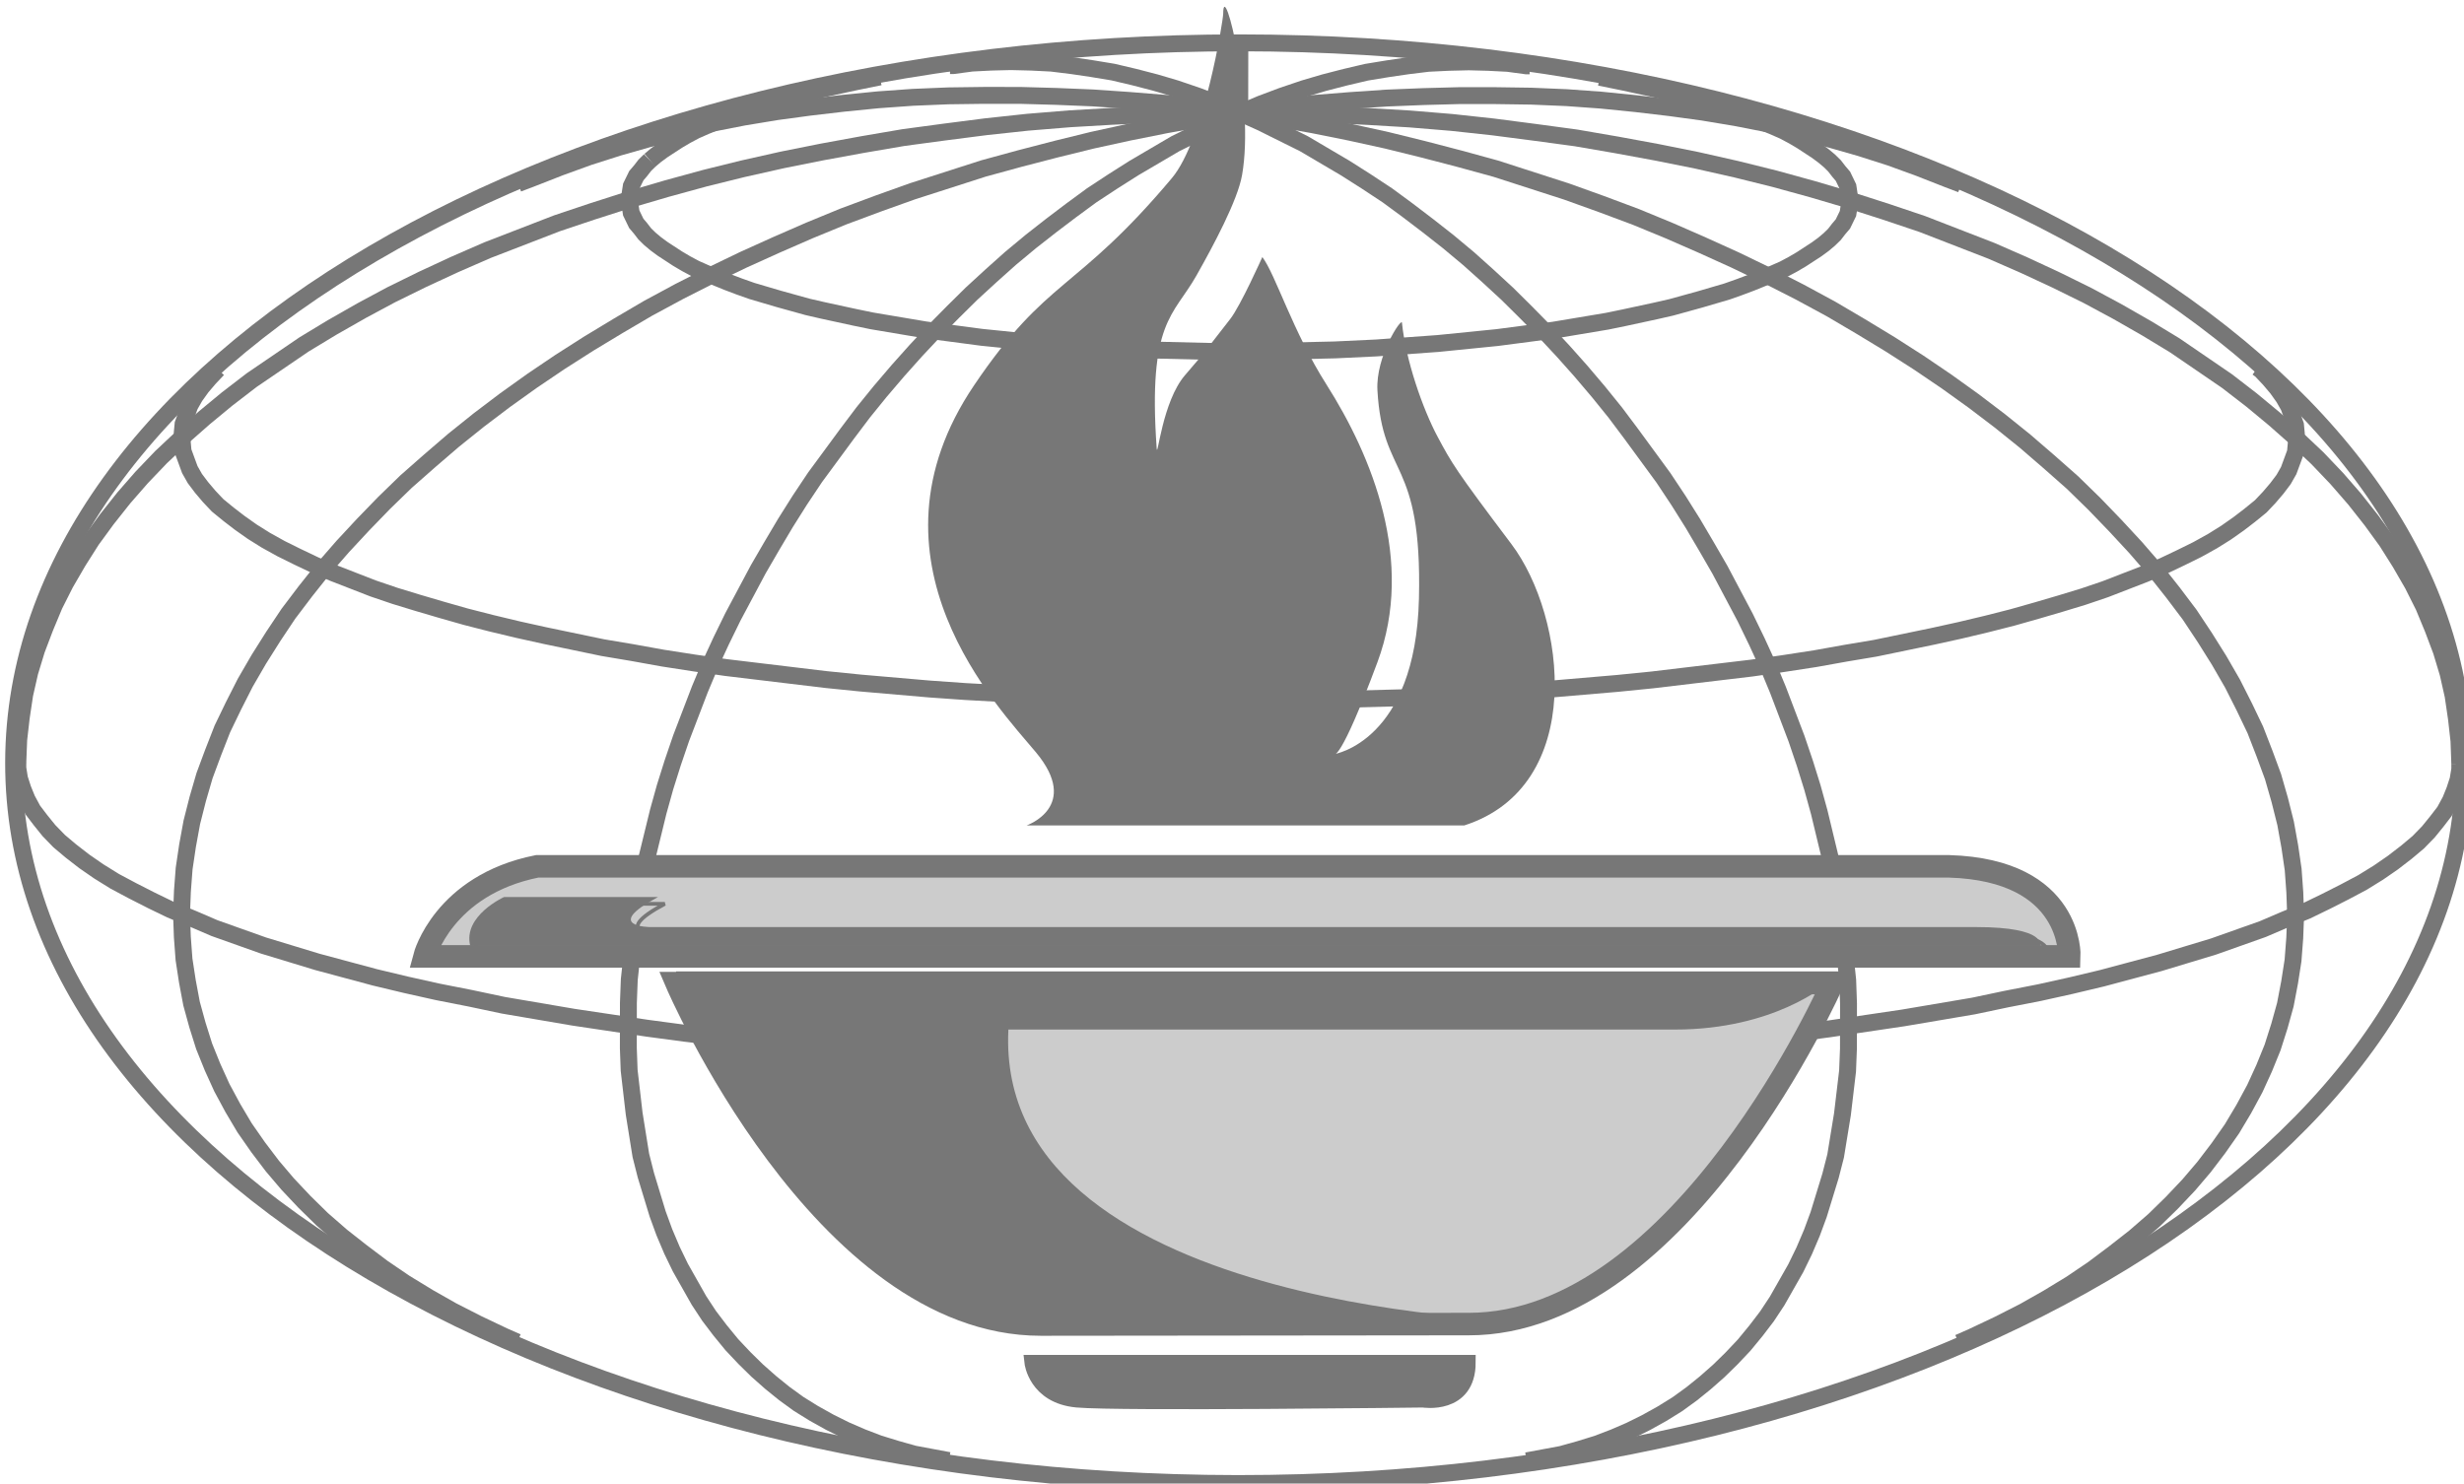 <?xml version="1.0" encoding="UTF-8"?>
<!DOCTYPE svg PUBLIC "-//W3C//DTD SVG 1.1//EN" "http://www.w3.org/Graphics/SVG/1.1/DTD/svg11.dtd">
<svg version="1.1" xmlns="http://www.w3.org/2000/svg" xmlns:xlink="http://www.w3.org/1999/xlink" x="0" y="0" width="181" height="109" viewBox="0, 0, 181, 109">
  <g id="Layer_1">
    <path d="M91.069,8.295 L87.966,8.293 L84.8,8.401 L81.697,8.546 L78.593,8.727 L75.489,8.981 L72.447,9.308 L69.343,9.707 L66.364,10.108 L63.384,10.617 L60.403,11.163 L57.485,11.746 L54.567,12.401 L51.772,13.093 L48.978,13.858 L46.247,14.66 L43.514,15.535 L40.906,16.409 L35.813,18.378 L33.391,19.435 L31.031,20.529 L28.733,21.659 L26.559,22.826 L24.384,24.066 L22.335,25.306 L18.482,27.932 L16.68,29.318 L15.002,30.704 L13.386,32.127 L11.832,33.587 L10.403,35.082 L9.097,36.578 L7.854,38.147 L6.734,39.679 L5.739,41.249 L4.806,42.854 L3.996,44.46 L3.312,46.102 L2.688,47.744 L2.189,49.386 L1.815,51.029 L1.563,52.708 L1.375,54.35 L1.31,56.029" fill-opacity="0" stroke="#777" stroke-width="1.241"/>
    <path d="M91.069,8.295 L88.338,8.695 L85.668,9.168 L82.937,9.714 L80.267,10.297 L77.596,10.953 L74.926,11.645 L72.257,12.374 L67.04,14.05 L64.494,14.961 L61.948,15.909 L59.464,16.93 L57.042,17.987 L54.619,19.081 L52.197,20.248 L49.899,21.414 L47.601,22.654 L45.426,23.931 L43.252,25.244 L41.139,26.593 L39.089,27.979 L37.101,29.401 L35.174,30.86 L33.31,32.356 L31.57,33.852 L29.83,35.384 L28.214,36.953 L26.66,38.558 L25.168,40.163 L23.738,41.805 L22.432,43.447 L21.188,45.089 L20.069,46.767 L19.011,48.445 L18.016,50.161 L17.145,51.876 L16.335,53.554 L15.65,55.306 L15.026,56.985 L14.527,58.7 L14.091,60.416 L13.777,62.131 L13.527,63.81 L13.4,65.489 L13.335,67.168 L13.395,68.847 L13.517,70.489 L13.763,72.095 L14.071,73.738 L14.503,75.308 L14.997,76.878 L15.616,78.411 L16.296,79.908 L17.102,81.405 L17.968,82.865 L18.96,84.289 L20.012,85.677 L21.128,86.991 L22.367,88.306 L23.669,89.584 L25.095,90.826 L26.583,91.995 L28.133,93.163 L29.745,94.259 L31.481,95.319 L33.218,96.305 L35.078,97.255 L37.001,98.169 L37.993,98.607" fill-opacity="0" stroke="#777" stroke-width="1.241"/>
    <path d="M91.069,8.295 L89.517,8.987 L86.349,10.555 L83.305,12.342 L81.752,13.327 L80.198,14.348 L78.707,15.443 L77.216,16.573 L75.725,17.741 L74.233,18.981 L72.804,20.258 L71.374,21.571 L70.007,22.921 L68.639,24.307 L67.271,25.767 L65.967,27.226 L64.66,28.758 L63.417,30.291 L62.235,31.859 L59.872,35.07 L58.752,36.749 L57.695,38.427 L56.699,40.106 L55.704,41.821 L53.837,45.324 L52.964,47.112 L52.156,48.864 L51.408,50.652 L50.037,54.229 L49.414,56.053 L48.852,57.841 L48.354,59.629 L47.479,63.206 L47.104,64.995 L46.603,68.498 L46.226,71.966 L46.161,73.681 L46.156,77.003 L46.216,78.645 L46.584,81.821 L47.075,84.887 L47.445,86.348 L48.311,89.195 L48.805,90.546 L49.362,91.86 L49.981,93.138 L51.343,95.547 L52.087,96.679 L52.891,97.738 L53.759,98.797 L54.688,99.783 L55.618,100.696 L56.61,101.573 L57.602,102.377 L58.656,103.143 L59.773,103.838 L60.95,104.495 L62.129,105.08 L63.307,105.591 L64.549,106.067 L65.851,106.468 L67.154,106.834 L69.698,107.31" fill-opacity="0" stroke="#777" stroke-width="1.241"/>
    <path d="M91.069,8.295 L92.62,8.989 L95.783,10.56 L98.822,12.35 L100.372,13.337 L101.922,14.359 L103.411,15.455 L104.898,16.588 L106.386,17.756 L107.874,18.998 L109.3,20.276 L110.726,21.591 L112.089,22.942 L113.453,24.33 L114.817,25.791 L116.117,27.251 L117.419,28.785 L118.658,30.318 L119.835,31.889 L122.189,35.102 L123.303,36.781 L124.357,38.461 L125.346,40.14 L126.338,41.857 L128.194,45.361 L129.061,47.15 L129.865,48.903 L130.608,50.692 L131.968,54.27 L132.586,56.095 L133.142,57.883 L133.636,59.672 L134.499,63.25 L134.87,65.039 L135.361,68.543 L135.728,72.011 L135.788,73.726 L135.783,77.048 L135.719,78.69 L135.342,81.866 L134.841,84.931 L134.466,86.391 L133.593,89.238 L133.095,90.588 L132.534,91.902 L131.912,93.179 L130.543,95.588 L129.796,96.718 L128.988,97.776 L128.117,98.835 L127.185,99.82 L126.252,100.732 L125.258,101.607 L124.264,102.41 L123.207,103.176 L122.089,103.869 L120.909,104.525 L119.729,105.109 L118.548,105.619 L117.306,106.093 L116.002,106.494 L114.699,106.858 L112.153,107.331" fill-opacity="0" stroke="#777" stroke-width="1.241"/>
    <path d="M91.069,8.295 L93.8,8.698 L96.469,9.173 L99.198,9.722 L101.866,10.308 L104.535,10.966 L107.203,11.661 L109.87,12.392 L115.082,14.074 L117.625,14.988 L120.168,15.938 L122.65,16.962 L125.069,18.021 L127.488,19.117 L129.907,20.287 L132.202,21.456 L134.496,22.698 L136.667,23.976 L138.837,25.292 L140.946,26.643 L142.992,28.031 L144.976,29.456 L146.899,30.917 L148.758,32.414 L150.494,33.912 L152.23,35.445 L153.841,37.016 L155.39,38.623 L156.878,40.229 L158.303,41.873 L159.604,43.516 L160.844,45.159 L161.958,46.838 L163.011,48.518 L164.001,50.234 L164.868,51.95 L165.672,53.629 L166.352,55.382 L166.971,57.061 L167.465,58.777 L167.896,60.493 L168.205,62.208 L168.451,63.887 L168.572,65.567 L168.632,67.246 L168.567,68.924 L168.441,70.567 L168.19,72.173 L167.877,73.815 L167.441,75.384 L166.942,76.954 L166.319,78.486 L165.634,79.983 L164.825,81.479 L163.954,82.939 L162.958,84.361 L161.901,85.748 L160.783,87.061 L159.539,88.375 L158.234,89.651 L156.804,90.892 L155.313,92.059 L153.759,93.226 L152.144,94.321 L150.405,95.379 L148.666,96.363 L146.802,97.311 L144.877,98.222 L143.883,98.66" fill-opacity="0" stroke="#777" stroke-width="1.241"/>
    <path d="M91.069,8.295 L94.173,8.296 L97.338,8.407 L100.441,8.555 L103.544,8.739 L106.647,8.996 L109.688,9.326 L112.791,9.729 L115.77,10.132 L118.748,10.645 L121.727,11.194 L124.643,11.779 L127.56,12.438 L130.352,13.132 L133.144,13.9 L135.873,14.705 L138.603,15.582 L141.209,16.46 L146.295,18.433 L148.715,19.493 L151.071,20.589 L153.367,21.722 L155.537,22.891 L157.708,24.133 L159.755,25.375 L163.599,28.005 L165.397,29.393 L167.071,30.781 L168.683,32.205 L170.232,33.666 L171.658,35.163 L172.959,36.66 L174.198,38.23 L175.313,39.764 L176.304,41.334 L177.232,42.941 L178.037,44.547 L178.717,46.19 L179.336,47.833 L179.83,49.476 L180.2,51.118 L180.446,52.797 L180.63,54.44 L180.69,56.119" fill-opacity="0" stroke="#777" stroke-width="1.241"/>
    <path d="M91.069,8.295 L93.801,7.931 L96.471,7.604 L99.201,7.386 L101.87,7.205 L104.54,7.097 L107.209,7.025 L109.877,7.027 L112.485,7.065 L115.091,7.175 L117.635,7.359 L120.18,7.616 L122.663,7.909 L125.083,8.239 L127.503,8.642 L129.923,9.117 L132.219,9.666 L134.514,10.251 L136.686,10.873 L138.857,11.567 L140.967,12.335 L143.014,13.139 L144.068,13.541" fill-opacity="0" stroke="#777" stroke-width="1.241"/>
    <path d="M91.069,8.295 L92.622,7.638 L94.174,7.055 L95.789,6.509 L97.279,6.071 L98.831,5.671 L100.384,5.306 L101.936,5.052 L103.426,4.834 L104.916,4.652 L106.406,4.58 L107.895,4.544 L109.323,4.581 L110.751,4.654 L112.116,4.838 L112.364,4.838" fill-opacity="0" stroke="#777" stroke-width="1.241"/>
    <path d="M91.076,3.331 L91.069,8.295" fill-opacity="0" stroke="#777" stroke-width="1.241"/>
    <path d="M91.069,8.295 L89.518,7.637 L87.967,7.052 L86.355,6.504 L84.865,6.065 L83.315,5.663 L81.763,5.297 L80.212,5.041 L78.723,4.821 L77.233,4.638 L75.744,4.564 L74.254,4.527 L72.826,4.563 L71.398,4.635 L70.033,4.817 L69.785,4.817" fill-opacity="0" stroke="#777" stroke-width="1.241"/>
    <path d="M91.069,8.295 L88.339,7.928 L85.671,7.598 L82.94,7.378 L80.271,7.194 L77.602,7.084 L74.933,7.009 L72.265,7.008 L69.657,7.043 L67.05,7.151 L64.506,7.333 L61.96,7.587 L59.476,7.878 L57.056,8.205 L54.634,8.605 L52.213,9.078 L49.916,9.625 L47.619,10.208 L45.445,10.827 L43.272,11.52 L41.16,12.285 L39.111,13.087 L38.055,13.488" fill-opacity="0" stroke="#777" stroke-width="1.241"/>
    <path d="M180.69,56.119 L180.689,56.521 L180.564,57.287 L180.314,58.053 L180.003,58.82 L179.567,59.623 L179.007,60.352 L178.385,61.118 L177.64,61.884 L176.77,62.614 L175.776,63.38 L174.719,64.109 L173.539,64.839 L172.234,65.532 L170.868,66.225 L169.439,66.918 L167.824,67.574 L166.209,68.266 L162.608,69.542 L158.634,70.745 L154.412,71.874 L152.114,72.421 L149.818,72.93 L147.395,73.403 L144.974,73.913 L139.821,74.787 L134.419,75.587 L131.688,75.951 L128.895,76.278 L125.977,76.605 L123.121,76.895 L117.162,77.403 L114.182,77.621 L111.141,77.802 L104.996,78.091 L101.891,78.199 L95.685,78.342 L86.251,78.337 L80.044,78.188 L76.94,78.077 L70.796,77.782 L67.755,77.597 L64.776,77.377 L58.818,76.863 L55.964,76.569 L53.047,76.24 L50.253,75.91 L47.524,75.544 L42.125,74.738 L36.974,73.859 L34.555,73.347 L32.134,72.871 L29.839,72.359 L27.542,71.81 L23.324,70.677 L19.353,69.47 L15.755,68.191 L14.143,67.497 L12.53,66.838 L11.103,66.145 L9.739,65.45 L8.436,64.756 L7.258,64.025 L6.203,63.295 L5.212,62.528 L4.344,61.797 L3.6,61.031 L2.98,60.264 L2.423,59.533 L1.99,58.73 L1.679,57.963 L1.432,57.197 L1.31,56.431 L1.31,56.029" fill-opacity="0" stroke="#777" stroke-width="1.241"/>
    <path d="M165.835,27.021 L166.083,27.203 L166.703,27.86 L167.26,28.518 L167.755,29.212 L168.128,29.869 L168.622,31.219 L168.684,31.877 L168.682,32.534 L168.619,33.227 L168.121,34.577 L167.747,35.234 L167.25,35.891 L166.69,36.547 L166.068,37.204 L165.261,37.861 L164.453,38.481 L163.52,39.137 L162.527,39.757 L161.409,40.378 L160.228,40.961 L158.924,41.581 L157.558,42.164 L154.639,43.294 L153.025,43.841 L151.348,44.351 L149.609,44.861 L147.808,45.371 L145.945,45.845 L143.959,46.318 L141.971,46.755 L137.75,47.629 L135.577,47.993 L133.342,48.394 L130.983,48.757 L128.686,49.085 L121.361,49.957 L118.815,50.212 L113.725,50.647 L111.118,50.828 L103.172,51.262 L97.772,51.405 L92.372,51.476 L89.641,51.474 L84.242,51.399 L78.841,51.25 L70.897,50.808 L68.29,50.624 L63.202,50.184 L60.657,49.927 L53.334,49.047 L51.038,48.717 L48.68,48.351 L46.446,47.948 L44.274,47.583 L40.055,46.704 L38.069,46.265 L36.084,45.79 L34.223,45.314 L32.424,44.802 L30.686,44.291 L29.01,43.779 L27.398,43.231 L24.482,42.097 L23.118,41.513 L21.816,40.891 L20.637,40.307 L19.52,39.686 L18.529,39.065 L17.598,38.407 L16.792,37.787 L15.986,37.129 L15.366,36.472 L14.809,35.815 L14.313,35.157 L13.942,34.5 L13.447,33.149 L13.386,32.456 L13.387,31.798 L13.45,31.142 L13.949,29.792 L14.322,29.134 L14.819,28.442 L15.379,27.785 L16.001,27.128" fill-opacity="0" stroke="#777" stroke-width="1.241"/>
    <path d="M47.741,11.777 L48.175,11.413 L48.672,11.047 L49.791,10.318 L50.411,9.953 L51.095,9.589 L51.84,9.261 L53.455,8.605 L54.325,8.276 L55.257,7.948 L57.243,7.365 L59.354,6.782 L60.472,6.527 L62.832,6.018 L64.632,5.653" fill-opacity="0" stroke="#777" stroke-width="1.241"/>
    <path d="M117.514,5.68 L119.314,6.046 L121.672,6.558 L122.789,6.814 L124.898,7.399 L126.884,7.984 L127.814,8.313 L128.682,8.642 L130.295,9.3 L131.039,9.629 L131.723,9.994 L132.342,10.359 L133.458,11.09 L133.954,11.456 L134.388,11.82 L134.76,12.186 L135.07,12.588 L135.38,12.953 L135.75,13.719 L135.873,14.523 L135.873,14.887 L135.748,15.69 L135.374,16.457 L135.064,16.821 L134.753,17.223 L134.379,17.588 L133.945,17.953 L133.448,18.317 L132.329,19.046 L131.708,19.411 L131.025,19.776 L130.28,20.104 L128.665,20.76 L127.795,21.088 L126.864,21.417 L124.877,22 L122.766,22.583 L121.648,22.838 L119.289,23.347 L118.048,23.602 L114.135,24.257 L109.976,24.802 L105.631,25.238 L101.099,25.565 L98.058,25.709 L93.403,25.816 L88.685,25.814 L84.03,25.702 L80.989,25.554 L76.458,25.224 L72.115,24.784 L67.956,24.234 L64.047,23.575 L62.806,23.319 L60.448,22.807 L59.331,22.55 L57.222,21.965 L55.237,21.38 L54.306,21.051 L53.437,20.722 L51.824,20.065 L51.081,19.736 L50.398,19.371 L49.778,19.005 L48.662,18.275 L48.166,17.909 L47.732,17.544 L47.359,17.179 L47.05,16.777 L46.74,16.412 L46.369,15.646 L46.247,14.842 L46.247,14.478 L46.372,13.674 L46.745,12.908 L47.056,12.544 L47.367,12.142 L47.741,11.777" fill-opacity="0" stroke="#777" stroke-width="1.241"/>
    <path d="M90.923,109 C140.628,109.025 180.957,85.349 181,56.119 C181.042,26.889 140.782,3.173 91.077,3.148 C41.372,3.124 1.043,26.799 1,56.029 C0.958,85.258 41.218,108.975 90.923,109 z" fill-opacity="0" stroke="#777" stroke-width="1.241"/>
    <path d="M38.955,63.153 L142.681,63.153 C151.784,63.428 151.508,69.769 151.508,69.769 L30.68,69.769 C30.68,69.769 32.059,64.531 38.955,63.153" fill="#CCC"/>
    <path d="M39.455,63.653 L143.181,63.653 C152.284,63.928 152.008,70.269 152.008,70.269 L31.18,70.269 C31.18,70.269 32.559,65.031 39.455,63.653 z" fill-opacity="0" stroke="#777" stroke-width="1.654"/>
    <g>
      <path d="M134.659,72.231 L49.692,72.231 C49.692,72.231 60.421,97.317 76.451,97.317 L107.87,97.284 C123.594,97.317 134.629,72.198 134.629,72.198 L49.663,72.198" fill="#CCC"/>
      <path d="M134.659,72.231 L49.692,72.231 C49.692,72.231 60.421,97.317 76.451,97.317 L107.87,97.284 C123.594,97.317 134.629,72.198 134.629,72.198 L49.663,72.198" fill-opacity="0" stroke="#777" stroke-width="1.654"/>
    </g>
    <g>
      <path d="M111.732,97.317 C111.732,97.317 70.904,96.458 73.939,74.128 C74.345,71.137 50.909,74.939 49.692,72.231 C49.692,72.231 61.249,97.868 75.87,97.317 C90.491,96.766 111.732,97.317 111.732,97.317 z" fill="#777"/>
      <path d="M111.732,97.317 C111.732,97.317 70.904,96.458 73.939,74.128 C74.345,71.137 50.909,74.939 49.692,72.231 C49.692,72.231 61.249,97.868 75.87,97.317 C90.491,96.766 111.732,97.317 111.732,97.317 z" fill-opacity="0" stroke="#777" stroke-width="0.551"/>
    </g>
    <path d="M149.854,69.493 C149.854,69.493 150.405,68.115 145.164,68.115 L47.783,68.115 C47.783,68.115 44.197,68.115 48.335,65.909 L37.025,65.909 C37.025,65.909 33.99,67.288 34.541,69.493" fill="#777"/>
    <path d="M150.354,69.993 C150.354,69.993 150.905,68.615 145.664,68.615 L48.283,68.615 C48.283,68.615 44.697,68.615 48.835,66.409 L37.525,66.409 C37.525,66.409 34.49,67.788 35.041,69.993 L150.354,69.993 z" fill-opacity="0" stroke="#777" stroke-width="0.276"/>
    <g>
      <path d="M51.318,75.506 L49.692,72.231 L134.077,72.198 C134.077,72.198 130.3,75.506 123.043,75.506 L51.318,75.506 z" fill="#777"/>
      <path d="M51.318,75.506 L49.692,72.231 L134.077,72.198 C134.077,72.198 130.3,75.506 123.043,75.506 L51.318,75.506 z" fill-opacity="0" stroke="#777" stroke-width="0.276"/>
    </g>
    <path d="M107.559,60.649 L75.405,60.649 C75.405,60.649 79.424,59.271 76.097,55.274 C73.41,52.044 62.849,41.184 71.558,28.304 C76.963,20.309 79.008,21.504 86.076,13.096 C88.469,10.25 89.85,1.483 89.853,1.012 C89.866,-1.784 92.18,7.542 91.239,12.866 C90.909,14.735 89.125,18.058 87.878,20.263 C86.213,23.209 84.309,23.617 84.968,32.944 C85.026,33.769 85.383,29.498 87.046,27.569 C88.71,25.639 88.433,25.915 90.373,23.434 C91.126,22.47 92.729,18.885 92.729,18.885 C93.703,20.177 94.947,24.33 97.442,28.258 C100.768,33.496 103.955,41.215 101.183,48.657 C98.411,56.1 97.996,55.411 97.996,55.411 C97.996,55.411 103.99,54.492 104.233,43.971 C104.473,33.542 101.55,35.237 101.183,28.672 C101.045,26.19 102.947,23.324 102.985,23.709 C103.262,26.466 104.509,30.049 105.618,32.117 C106.638,34.017 106.866,34.461 111.024,39.974 C115.055,45.318 116.568,57.755 107.559,60.649" fill="#777"/>
    <g>
      <path d="M107.849,100.1 L75.803,100.1 C75.803,100.1 76.079,102.586 79.118,102.863 C82.156,103.14 104.534,102.863 104.534,102.863 C104.534,102.863 107.849,103.415 107.849,100.1 z" fill="#777"/>
      <path d="M107.849,100.1 L75.803,100.1 C75.803,100.1 76.079,102.586 79.118,102.863 C82.156,103.14 104.534,102.863 104.534,102.863 C104.534,102.863 107.849,103.415 107.849,100.1 z" fill-opacity="0" stroke="#777" stroke-width="1.103"/>
    </g>
  </g>
</svg>
